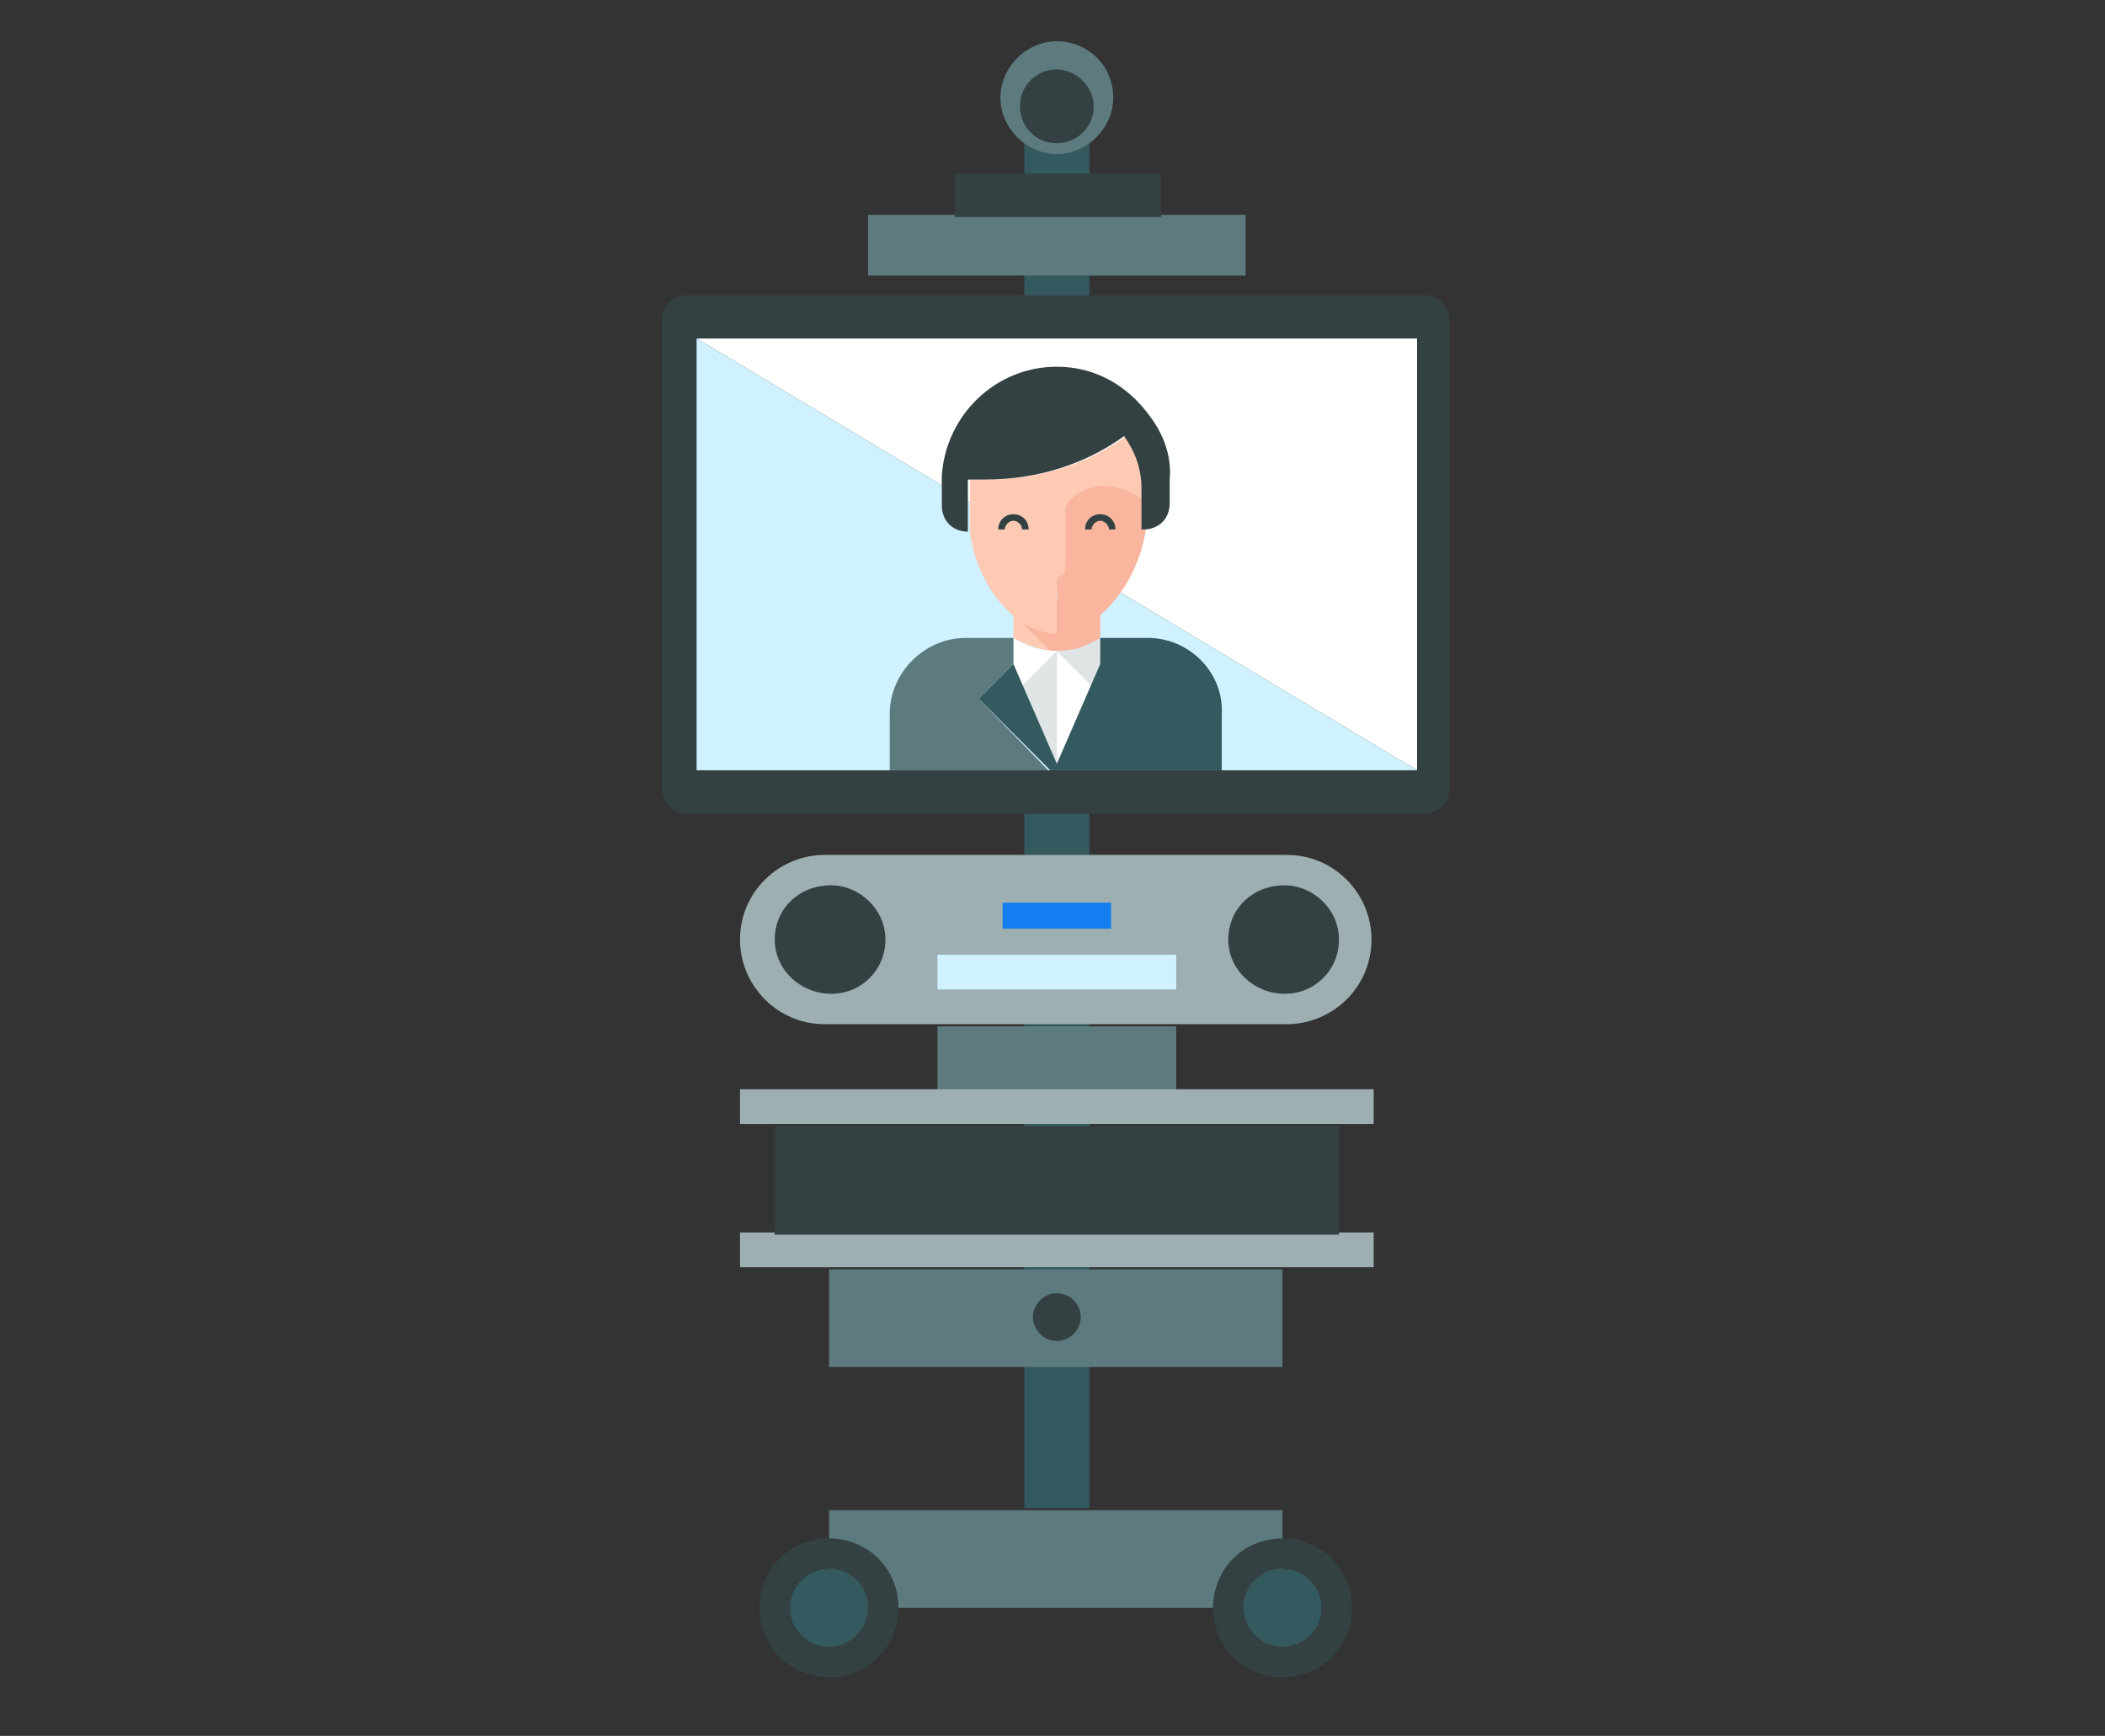 <?xml version="1.0" encoding="utf-8"?>
<!-- Generator: Adobe Illustrator 27.5.0, SVG Export Plug-In . SVG Version: 6.00 Build 0)  -->
<svg version="1.1" id="Layer_1" xmlns="http://www.w3.org/2000/svg" xmlns:xlink="http://www.w3.org/1999/xlink" x="0px" y="0px"
	 viewBox="0 0 97 80" style="enable-background:new 0 0 97 80;" xml:space="preserve">
<rect x="0" y="0" width="97" height="80" fill="#333333" stroke="none"/>
<style type="text/css">
	.st0{fill:#F7F8F9;}
	.st1{fill:none;}
	.st2{fill:#F16328;}
	.st3{fill:#E5E5E5;}
	.st4{fill:#0B4868;}
	.st5{fill:#4BC3D0;}
	.st6{fill:#D6AF94;}
	.st7{fill:#F2C7A4;}
	.st8{fill:#D0D3DB;}
	.st9{fill:#435B79;}
	.st10{fill:#BCCAC5;}
	.st11{fill:#E2B899;}
	.st12{fill:#3B2617;}
	.st13{fill:#3F77BB;}
	.st14{fill:#FFFFFF;}
	.st15{fill:#333237;}
	.st16{fill:#B3B2B3;}
	.st17{fill:#292728;}
	.st18{fill:#DA4643;}
	.st19{fill:#3553A3;}
	.st20{fill:#202351;}
	.st21{fill:#147DEF;}
	.st22{fill:#5D7A80;}
	.st23{fill:#355A5F;}
	.st24{fill:#DEE3E4;}
	.st25{fill:#FBC9B3;}
	.st26{fill:#F9B49C;}
	.st27{fill:#334142;}
	.st28{fill:#9DAEB1;}
	.st29{fill:#CFECFB;}
	.st30{fill:#0542CC;}
	.st31{fill:#212352;}
	.st32{fill:#DFE4E5;}
	.st33{fill:#FFCAB3;}
	.st34{fill:#F9B59D;}
	.st35{fill:#9EAFB2;}
	.st36{fill:#8ADDFF;}
	.st37{fill:#34595F;}
	.st38{fill:#D0F1FF;}
	.st39{fill:#5D7A7F;}
</style>
<g>
	<g>
		<rect x="47.2" y="3.9" class="st37" width="3" height="65.6"/>
	</g>
	<g>
		<path class="st27" d="M66.8,36.3c0,0.7-0.5,1.2-1.2,1.2H31.7c-0.7,0-1.2-0.5-1.2-1.2V14.8c0-0.7,0.5-1.2,1.2-1.2h33.9
			c0.7,0,1.2,0.5,1.2,1.2V36.3z"/>
	</g>
	<g>
		<g>
			<polygon class="st14" points="65.3,15.6 65.3,35.5 32.1,15.6 			"/>
		</g>
		<g>
			<polygon class="st38" points="65.3,35.5 32.1,35.5 32.1,15.6 			"/>
		</g>
	</g>
	<g>
		<g>
			<g>
				<g>
					<polygon class="st14" points="50.3,31.6 48.7,30 48.7,35.2 					"/>
				</g>
				<g>
					<polygon class="st32" points="47.1,31.6 48.7,35.2 48.7,30 					"/>
				</g>
				<g>
					<path class="st33" d="M47.8,29.4l-1.1-1.1v1.1h0c0.5,0.3,1.1,0.5,1.7,0.6L47.8,29.4z"/>
				</g>
				<g>
					<path class="st34" d="M46.7,27.6v0.7l1.1,1.1l0.6,0.6c0.1,0,0.2,0,0.3,0c0.1,0,0.1,0,0.2,0c0.7,0,1.3-0.3,1.8-0.6l0,0v-1.8
						H46.7z"/>
				</g>
				<g>
					<g>
						<path class="st34" d="M50.6,22.1c-0.8,0-1.7,0.7-2.1,1.2l0.3,5.8c2,0,3.7-2.5,4-4.7c0-0.2,0-0.3,0-0.5v-0.9
							C52.5,22.5,51.2,22.1,50.6,22.1z"/>
					</g>
					<g>
						<path class="st33" d="M51.9,20.1c-1.8,1.3-4,2-6.4,2c-0.3,0-0.5,0-0.8,0c0,0.2,0,0.3,0,0.5v1.4c0,0.2,0,0.3,0,0.5
							c0.2,2.1,1.9,4.7,4,4.7c0,0,0,0,0,0v-2.6c0.3,0,0.4-0.2,0.4-0.5v-2.6c0-0.5,0.9-1.1,1.7-1.1c1.3,0,1.9,0.7,1.9,0.7v-0.5
							C52.7,21.6,52.4,20.8,51.9,20.1z"/>
					</g>
					<g>
						<path class="st27" d="M53,19.2c-1-1.4-2.5-2.3-4.3-2.3c-2.8,0-5.1,2.2-5.3,5c0,0.1,0,0.2,0,0.3v1.1c0,0.7,0.5,1.2,1.2,1.2h0
							c0-0.2,0-0.3,0-0.5v-1.4c0-0.2,0-0.3,0-0.5c0.3,0,0.5,0,0.8,0c2.4,0,4.6-0.7,6.4-2c0,0,0,0,0,0c0.5,0.7,0.8,1.5,0.8,2.4v0.5
							v0.9c0,0.2,0,0.3,0,0.5h0.1c0.7,0,1.2-0.5,1.2-1.2v-1.1C54,21,53.6,20,53,19.2z"/>
					</g>
				</g>
				<g>
					<path class="st14" d="M46.7,29.4L46.7,29.4l0,1.2l0.4,1l1.6-1.6C48,30,47.3,29.8,46.7,29.4z"/>
				</g>
				<g>
					<path class="st32" d="M50.7,30.6L50.7,30.6l0-1.2h0c-0.6,0.4-1.2,0.6-2,0.6l1.6,1.6L50.7,30.6z"/>
				</g>
				<g>
					<path class="st37" d="M52.9,29.4h-2.2l0,1.2l-2,4.6l-2-4.6l-1.6,1.6l3.3,3.3h0.3h3.1h4.5v-2.6v0C56.4,31,54.8,29.4,52.9,29.4z"
						/>
				</g>
				<g>
					<g>
						<path class="st39" d="M45.1,32.2l1.6-1.6v-1.2h-2.2h0c-1.9,0-3.5,1.6-3.5,3.5v2.6h4.5h2.8L45.1,32.2z"/>
					</g>
				</g>
			</g>
			<g>
				<g>
					<path class="st27" d="M50,24.4h0.3c0-0.2,0.2-0.4,0.4-0.4c0.2,0,0.4,0.2,0.4,0.4h0.3c0-0.4-0.3-0.7-0.7-0.7
						C50.3,23.7,50,24,50,24.4z"/>
				</g>
			</g>
			<g>
				<g>
					<path class="st27" d="M47.4,24.4h-0.3c0-0.2-0.2-0.4-0.4-0.4c-0.2,0-0.4,0.2-0.4,0.4h-0.3c0-0.4,0.3-0.7,0.7-0.7
						C47.1,23.7,47.4,24,47.4,24.4z"/>
				</g>
			</g>
		</g>
	</g>
	<rect x="40" y="9.9" class="st39" width="17.4" height="2.8"/>
	<rect x="44" y="8" class="st27" width="9.5" height="2"/>
	<path class="st39" d="M51.3,4.5c0,1.4-1.2,2.6-2.6,2.6c-1.4,0-2.6-1.2-2.6-2.6c0-1.4,1.2-2.6,2.6-2.6C50.1,1.9,51.3,3,51.3,4.5z"/>
	<path class="st27" d="M50.4,4.9c0,1-0.8,1.7-1.7,1.7c-1,0-1.7-0.8-1.7-1.7c0-1,0.8-1.7,1.7-1.7C49.6,3.2,50.4,4,50.4,4.9z"/>
	<path class="st35" d="M63.2,43.3c0,2.2-1.8,3.9-3.9,3.9H38c-2.2,0-3.9-1.8-3.9-3.9l0,0c0-2.2,1.8-3.9,3.9-3.9h21.3
		C61.5,39.4,63.2,41.2,63.2,43.3L63.2,43.3z"/>
	<path class="st27" d="M40.8,43.3c0,1.4-1.1,2.5-2.5,2.5c-1.4,0-2.6-1.1-2.6-2.5c0-1.4,1.1-2.5,2.6-2.5
		C39.6,40.8,40.8,41.9,40.8,43.3z"/>
	<path class="st27" d="M61.7,43.3c0,1.4-1.1,2.5-2.5,2.5c-1.4,0-2.6-1.1-2.6-2.5c0-1.4,1.1-2.5,2.6-2.5
		C60.5,40.8,61.7,41.9,61.7,43.3z"/>
	<rect x="43.2" y="44" class="st38" width="11" height="1.6"/>
	<rect x="46.2" y="41.6" class="st21" width="5" height="1.2"/>
	<rect x="43.2" y="47.3" class="st39" width="11" height="3"/>
	<rect x="34.1" y="50.2" class="st35" width="29.2" height="1.6"/>
	<rect x="34.1" y="56.8" class="st35" width="29.2" height="1.6"/>
	<rect x="35.7" y="51.9" class="st27" width="26" height="5"/>
	<rect x="38.2" y="58.5" class="st39" width="20.9" height="4.5"/>
	<rect x="38.2" y="69.6" class="st39" width="20.9" height="4.5"/>
	<path class="st27" d="M49.8,60.7c0,0.6-0.5,1.1-1.1,1.1c-0.6,0-1.1-0.5-1.1-1.1c0-0.6,0.5-1.1,1.1-1.1
		C49.3,59.6,49.8,60.1,49.8,60.7z"/>
	<g>
		<path class="st37" d="M38.2,72.3c-1,0-1.8,0.8-1.8,1.8c0,1,0.8,1.8,1.8,1.8c1,0,1.8-0.8,1.8-1.8C40,73.1,39.2,72.3,38.2,72.3z"/>
		<path class="st27" d="M38.2,70.9c-1.8,0-3.2,1.4-3.2,3.2c0,1.8,1.4,3.2,3.2,3.2c1.8,0,3.2-1.4,3.2-3.2
			C41.4,72.3,40,70.9,38.2,70.9z M38.2,75.9c-1,0-1.8-0.8-1.8-1.8c0-1,0.8-1.8,1.8-1.8c1,0,1.8,0.8,1.8,1.8
			C40,75.1,39.2,75.9,38.2,75.9z"/>
	</g>
	<g>
		<path class="st37" d="M59.1,72.3c-1,0-1.8,0.8-1.8,1.8c0,1,0.8,1.8,1.8,1.8c1,0,1.8-0.8,1.8-1.8C60.9,73.1,60.1,72.3,59.1,72.3z"
			/>
		<path class="st27" d="M59.1,70.9c-1.8,0-3.2,1.4-3.2,3.2c0,1.8,1.4,3.2,3.2,3.2c1.8,0,3.2-1.4,3.2-3.2
			C62.3,72.3,60.9,70.9,59.1,70.9z M59.1,75.9c-1,0-1.8-0.8-1.8-1.8c0-1,0.8-1.8,1.8-1.8c1,0,1.8,0.8,1.8,1.8
			C60.9,75.1,60.1,75.9,59.1,75.9z"/>
	</g>
</g>
</svg>
